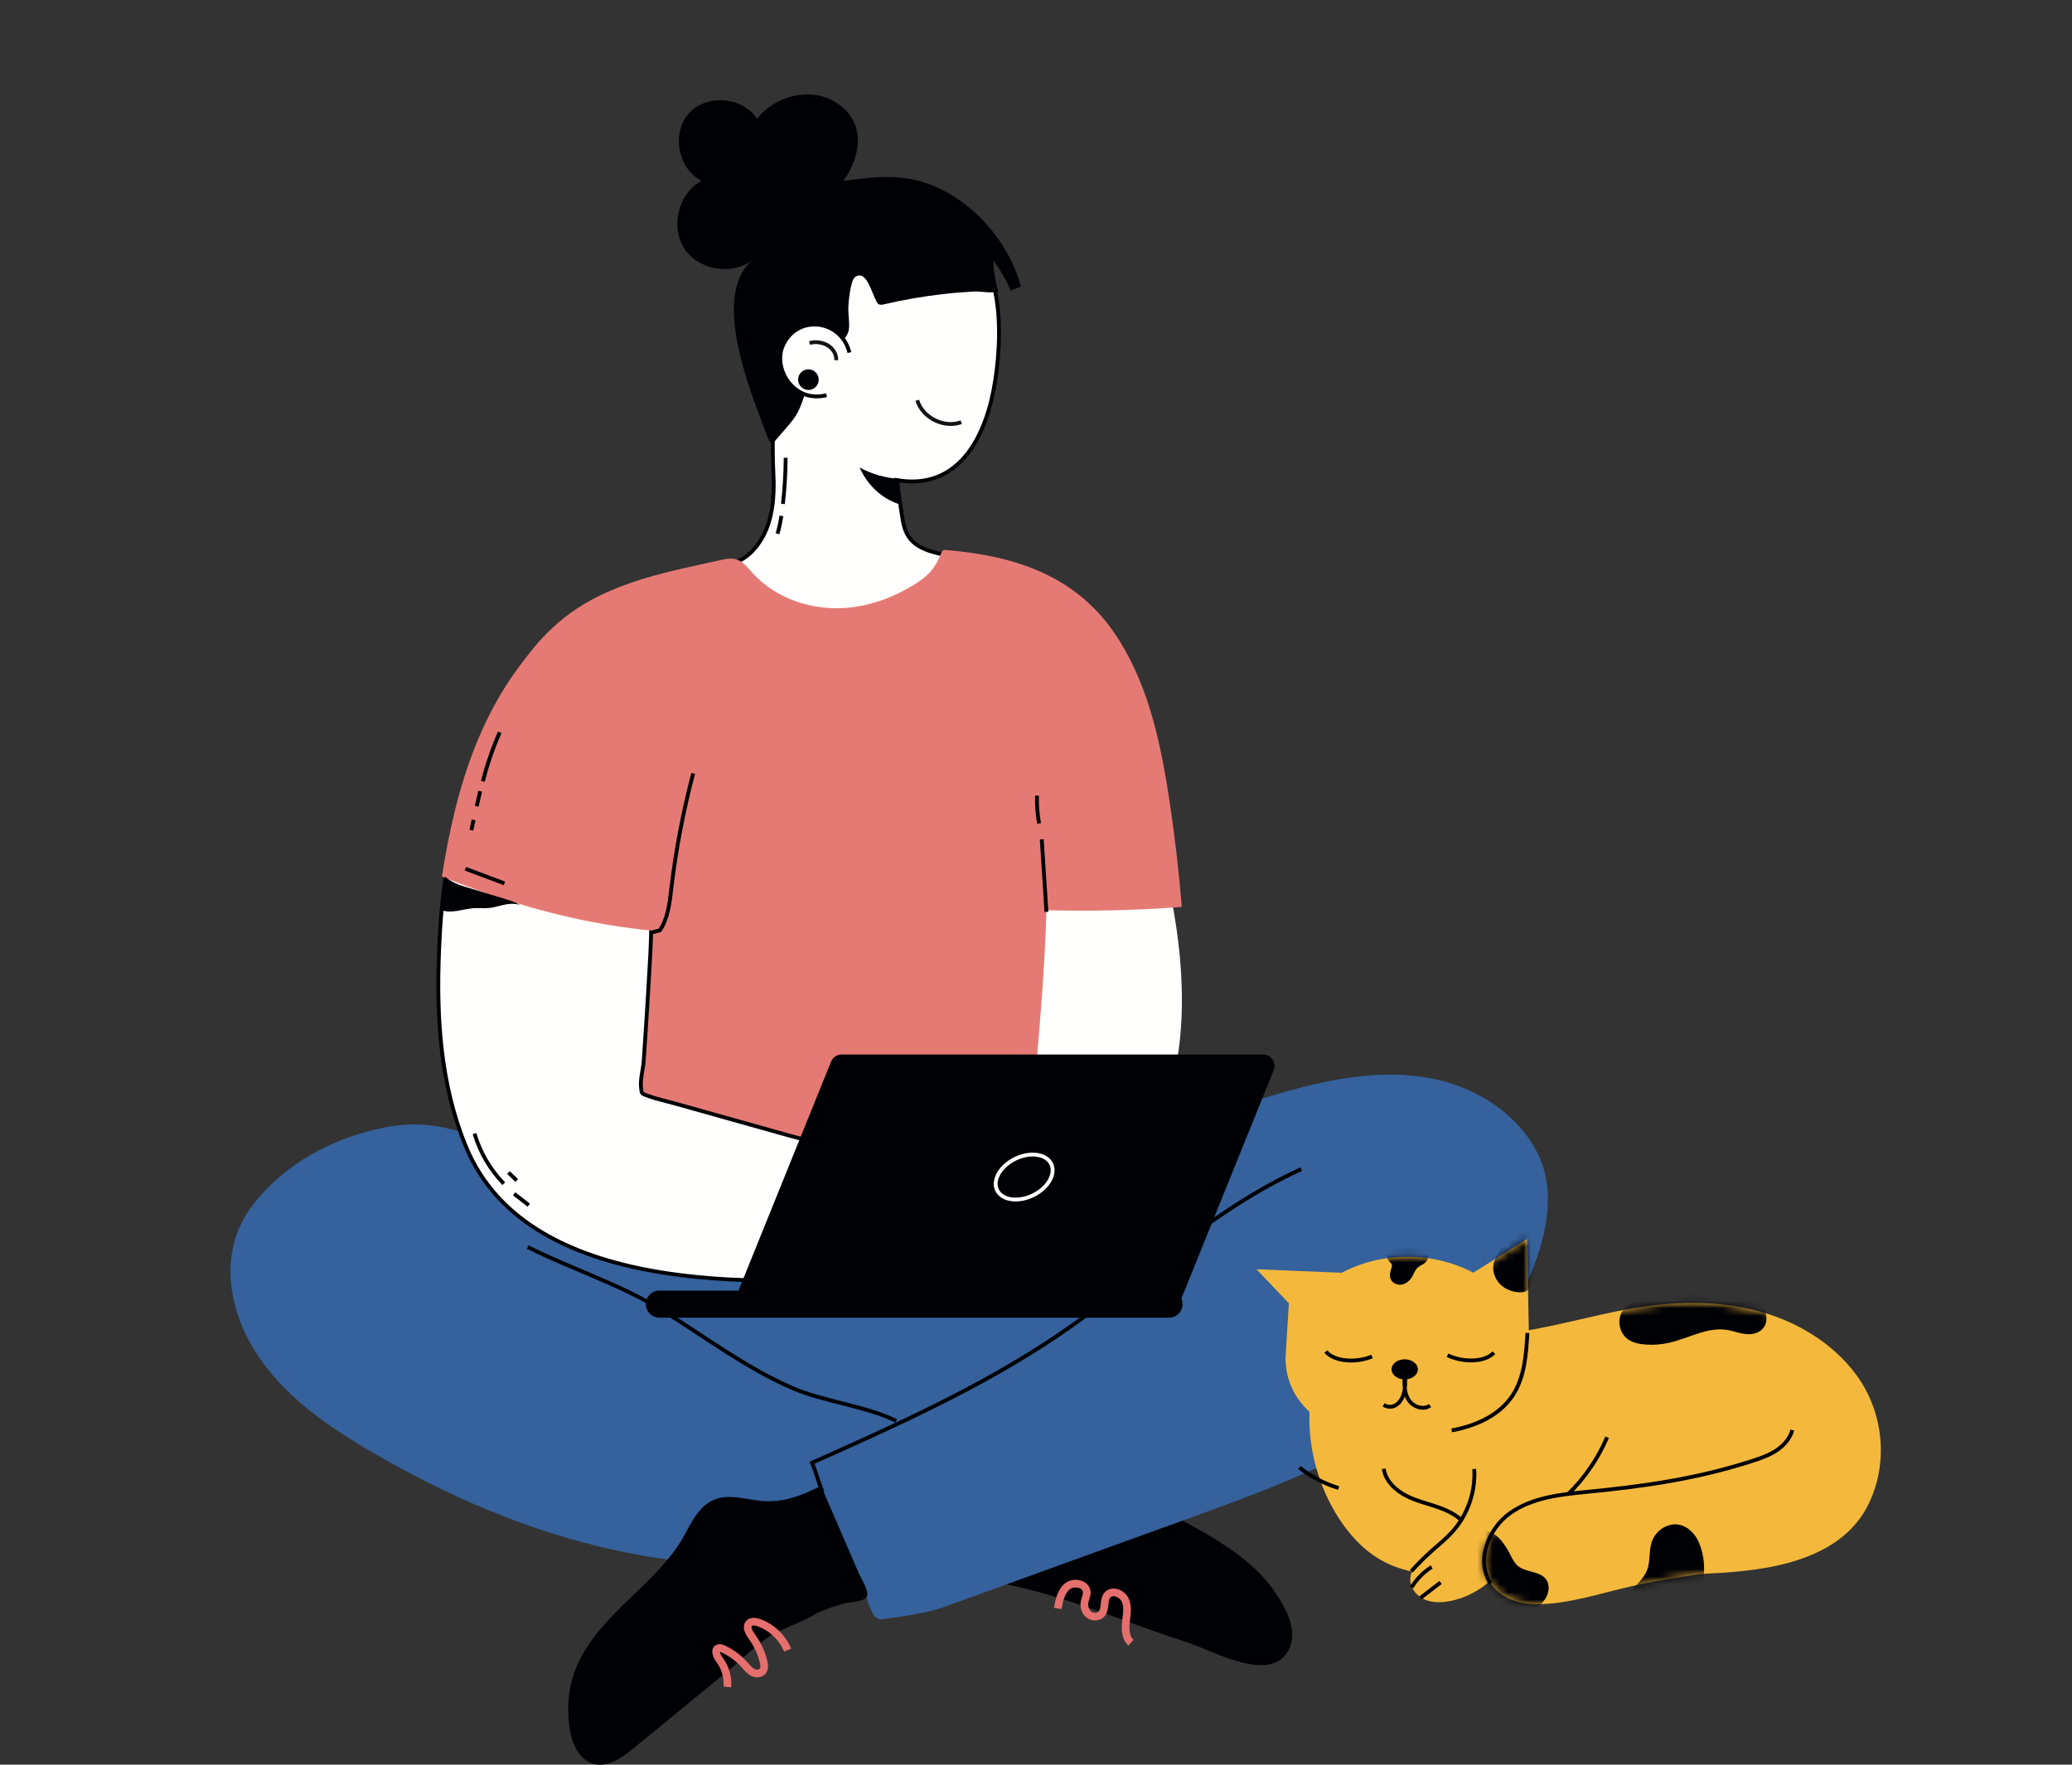 <?xml version="1.0" encoding="UTF-8"?>
<svg xmlns="http://www.w3.org/2000/svg" width="270" height="230" viewBox="0 0 270 230" fill="none">
  <rect x="0" y="0" width="270" height="230" fill="#333333" stroke="none"/>
  <path fill-rule="evenodd" clip-rule="evenodd" d="M149.574 104.486C148.964 102.284 148.314 100.031 146.961 98.191C143.093 92.925 134.252 95.396 130.971 100.125C122.722 112.013 129.196 130.452 133.495 142.595C134.733 146.093 136.519 149.857 139.974 151.191C145.229 153.222 150.159 148.557 151.848 143.98C154.024 138.085 154.308 131.403 153.788 125.201C153.55 122.358 153.124 119.541 152.575 116.743C151.767 112.62 150.695 108.538 149.574 104.486Z" fill="#FFFFFE"></path>
  <path fill-rule="evenodd" clip-rule="evenodd" d="M131.27 84.621C131.344 84.222 131.408 83.819 131.467 83.42C132.047 79.421 132.592 74.419 128.248 73.155C125.384 72.322 120.366 72.692 118.456 70.024C117.842 69.166 117.668 68.081 117.511 67.038C117.287 65.55 117.063 64.061 116.839 62.572C125.166 64.005 128.639 56.535 129.69 49.548C130.763 42.419 130.539 33.52 124.272 28.745C120.278 25.701 114.683 24.974 109.99 26.752C105.295 28.531 101.616 32.708 100.288 37.557C99.305 41.143 100.471 42.451 100.683 46.153C100.924 50.345 100.55 57.588 100.783 61.782C100.94 64.6 100.7 67.886 99.175 70.348C98.482 71.465 97.622 72.42 96.438 73.03C95.581 73.472 93.34 73.234 92.807 73.823C89.757 77.181 86.906 80.738 83.592 83.821C91.406 87.104 99.577 89.457 107.925 90.89C113.784 91.897 125.612 95.371 129.654 89.127C130.528 87.778 130.977 86.213 131.27 84.621Z" fill="#FFFFFE"></path>
  <path fill-rule="evenodd" clip-rule="evenodd" d="M131.27 84.621C131.344 84.222 131.408 83.819 131.467 83.42C132.047 79.421 132.592 74.419 128.248 73.155C125.384 72.322 120.366 72.692 118.456 70.024C117.842 69.166 117.668 68.081 117.511 67.038C117.287 65.55 117.063 64.061 116.839 62.572C125.166 64.005 128.639 56.535 129.69 49.548C130.763 42.419 130.539 33.52 124.272 28.745C120.278 25.701 114.683 24.974 109.99 26.752C105.295 28.531 101.616 32.708 100.288 37.557C99.305 41.143 100.471 42.451 100.683 46.153C100.924 50.345 100.55 57.588 100.783 61.782C100.94 64.6 100.7 67.886 99.175 70.348C98.482 71.465 97.622 72.42 96.438 73.03C95.581 73.472 93.34 73.234 92.807 73.823C89.757 77.181 86.906 80.738 83.592 83.821C91.406 87.104 99.577 89.457 107.925 90.89C113.784 91.897 125.612 95.371 129.654 89.127C130.528 87.778 130.977 86.213 131.27 84.621Z" stroke="#000105" stroke-width="0.5"></path>
  <path fill-rule="evenodd" clip-rule="evenodd" d="M62.049 104.377C62.884 94.032 67.507 83.445 76.908 78.272C80.371 76.367 84.167 75.231 87.993 74.319C89.96 73.85 91.942 73.441 93.914 72.992C96.125 72.49 96.57 73.014 98.07 74.682C101.175 78.134 106.086 79.668 110.701 79.189C113.625 78.886 116.429 77.832 118.938 76.316C120.781 75.205 121.804 74.225 122.632 72.131C122.697 71.969 122.773 71.79 122.932 71.717C123.036 71.669 123.158 71.677 123.273 71.687C131.854 72.391 139.758 74.817 144.946 82.122C149.435 88.444 151.155 96.292 152.329 103.96C153.053 108.686 153.611 113.436 154 118.201C148.136 118.645 142.248 118.789 136.369 118.633C136.11 127.354 135.291 136.052 134.511 144.773C133.974 150.768 133.055 156.659 131.721 162.492C118.16 167.016 102.686 165.913 88.144 164.6C83.998 164.224 79.695 163.802 76.111 161.683C66.022 155.718 65.592 138.097 64.152 127.838C63.038 119.904 61.394 112.479 62.049 104.377Z" fill="#E57A74"></path>
  <path fill-rule="evenodd" clip-rule="evenodd" d="M166.072 207.396C165.896 207.138 165.711 206.883 165.519 206.636C162.006 202.123 155.938 199.18 150.982 196.529C145.512 193.603 139.379 191.194 133.071 191.56C127.383 191.89 119.482 195.756 118.304 201.79C118.172 202.471 118.114 203.201 118.387 203.839C119.064 205.425 121.202 205.566 122.922 205.582C130.267 205.647 137.333 207.911 144.185 210.355C147.717 211.615 151.225 212.94 154.794 214.087C157.984 215.112 165.736 219.605 167.97 214.941C169.191 212.391 167.488 209.482 166.072 207.396Z" fill="#000105"></path>
  <path fill-rule="evenodd" clip-rule="evenodd" d="M197.92 146.764C194.951 143.471 190.725 141.34 186.389 140.526C180.307 139.385 174.025 140.491 168.058 142.137C155.417 145.625 143.563 151.506 130.856 154.776C125.22 156.227 121.547 155.69 116.04 155.244C109.057 154.679 101.889 155.368 94.863 154.952C88.296 154.563 81.19 154.053 75.052 155.867C74.241 155.332 73.434 154.797 72.628 154.269C65.761 149.755 58.922 145.259 50.311 146.904C43.541 148.195 37.014 151.635 32.82 157.219C28.366 163.152 29.703 170.899 33.694 176.813C36.999 181.709 41.883 185.313 46.942 188.354C64.392 198.843 83.454 205.273 104.047 203.84C106.804 203.648 110.054 203.618 112.038 205.836C112.785 206.67 113.218 211.241 114.875 211.044C116.915 210.801 120.842 210.229 122.769 209.532C133.175 205.765 143.58 201.997 153.986 198.231C163.129 194.922 172.338 191.58 180.668 186.559C187.872 182.216 194.397 176.342 198.222 168.732C200.98 163.246 203.244 156.016 200.364 150.316C199.707 149.014 198.879 147.828 197.92 146.764Z" fill="#35619C"></path>
  <path d="M68.763 162.535C74.613 165.465 80.738 167.338 86.341 170.808C91.944 174.279 97.243 178.32 103.325 180.943C107.272 182.643 112.999 183.308 116.783 185.192" stroke="#000105" stroke-width="0.5"></path>
  <path fill-rule="evenodd" clip-rule="evenodd" d="M111.887 205.002C111.34 203.734 110.792 202.467 110.245 201.199C109.159 198.684 108.072 196.168 106.985 193.652C104.54 194.882 102.185 195.866 99.35 195.632C97.845 195.508 96.364 195.078 94.853 195.103C91.85 195.154 90.551 197.498 89.3 199.872C87.091 204.068 83.115 207.127 79.889 210.495C75.847 214.717 73.503 218.688 74.153 224.725C74.382 226.854 75.241 229.297 77.298 229.877C79.194 230.413 81.064 229.082 82.589 227.831C86.724 224.442 90.858 221.051 94.993 217.66C96.879 216.114 98.796 214.053 100.941 212.894C102.704 211.939 104.8 211.34 106.473 210.223C107.54 209.772 108.632 209.384 109.742 209.056C110.459 208.845 112.318 208.772 112.835 208.268C113.474 207.643 112.199 205.725 111.909 205.054C111.902 205.037 111.894 205.019 111.887 205.002Z" fill="#000105"></path>
  <path fill-rule="evenodd" clip-rule="evenodd" d="M122.603 165.289C123.356 164.907 123.93 164.228 124.379 162.942C125.129 160.789 124.689 158.238 123.48 156.341C121.921 153.892 119.051 152.002 116.222 151.407C113.304 150.793 110.472 149.748 107.5 149.145C105.361 148.712 103.258 148.122 101.156 147.531C96.716 146.285 92.275 145.039 87.833 143.792C86.754 143.488 85.62 143.255 84.566 142.874C83.562 142.511 83.611 142.608 83.525 141.638C83.429 140.553 83.804 139.383 83.879 138.298C83.988 136.716 84.094 135.133 84.195 133.552C84.392 130.474 84.575 127.397 84.743 124.318C85.07 118.301 84.736 112.411 83.671 106.457C81.883 96.469 69.953 90.735 63.209 100.269C58.51 106.914 57.547 115.924 57.218 123.829C56.855 132.509 57.36 141.222 60.689 149.374C68.989 169.7 101.59 167.556 119.274 165.906C120.667 165.775 121.75 165.721 122.603 165.289Z" fill="#FFFFFE"></path>
  <path fill-rule="evenodd" clip-rule="evenodd" d="M122.603 165.289C123.356 164.907 123.93 164.228 124.379 162.942C125.129 160.789 124.689 158.238 123.48 156.341C121.921 153.892 119.051 152.002 116.222 151.407C113.304 150.793 110.472 149.748 107.5 149.145C105.361 148.712 103.258 148.122 101.156 147.531C96.716 146.285 92.275 145.039 87.833 143.792C86.754 143.488 85.62 143.255 84.566 142.874C83.562 142.511 83.611 142.608 83.525 141.638C83.429 140.553 83.804 139.383 83.879 138.298C83.988 136.716 84.094 135.133 84.195 133.552C84.392 130.474 84.575 127.397 84.743 124.318C85.07 118.301 84.736 112.411 83.671 106.457C81.883 96.469 69.953 90.735 63.209 100.269C58.51 106.914 57.547 115.924 57.218 123.829C56.855 132.509 57.36 141.222 60.689 149.374C68.989 169.7 101.59 167.556 119.274 165.906C120.667 165.775 121.75 165.721 122.603 165.289Z" stroke="#000105" stroke-width="0.5"></path>
  <path fill-rule="evenodd" clip-rule="evenodd" d="M117.335 23.145C124.693 23.819 131.181 30.397 133.033 37.341C132.595 37.523 132.155 37.705 131.717 37.886C131.113 36.49 130.344 35.167 129.434 33.95C129.476 35.315 129.696 36.673 130.085 37.98C129.233 38.272 127.825 37.948 126.902 37.995C125.531 38.069 124.161 38.182 122.796 38.34C120.238 38.634 117.696 39.077 115.188 39.666C114.959 39.72 114.7 39.772 114.5 39.648C114.371 39.57 114.291 39.435 114.217 39.303C113.577 38.175 112.933 35.164 111.473 36.068C110.788 36.492 110.524 39.624 110.545 40.428C110.601 42.433 111.14 43.551 109.176 44.844C107.621 45.866 106.233 47.091 105.616 48.864C104.961 50.745 104.664 52.808 103.499 54.48C103.2 54.909 102.86 55.304 102.519 55.698C101.893 56.425 101.267 57.151 100.641 57.877C100.255 57.586 100.067 57.109 99.899 56.657C97.918 51.316 92.449 38.394 98.157 33.83C95.489 35.961 91.049 35.254 89.174 32.399C87.299 29.543 88.407 25.176 91.416 23.565C88.347 22.021 87.463 17.349 89.754 14.785C92.046 12.221 96.778 12.589 98.647 15.479C100.937 12.524 105.417 11.34 108.661 13.192C112.959 15.646 112.276 20.305 109.894 23.58C112.389 23.247 114.797 22.912 117.335 23.145Z" fill="#000105"></path>
  <path d="M169.572 152.375C157.857 157.685 148.428 166.907 137.762 174.099C127.802 180.818 116.774 185.753 105.808 190.655C106.38 191.914 106.613 193.155 107.186 194.417" stroke="#000105" stroke-width="0.5"></path>
  <path d="M119.524 52.168C120.224 54.458 123.016 55.849 125.26 55.026" stroke="#121514" stroke-width="0.5"></path>
  <path fill-rule="evenodd" clip-rule="evenodd" d="M107.704 51.506C103.385 52.588 100.697 48.028 102.009 45.055C103.835 40.916 109.628 41.603 110.688 45.953" fill="#FFFFFE"></path>
  <path d="M107.704 51.506C103.385 52.588 100.697 48.028 102.009 45.055C103.835 40.916 109.628 41.603 110.688 45.953" stroke="#000105" stroke-width="0.5"></path>
  <path d="M105.492 44.704C106.305 44.48 107.243 44.615 107.923 45.054C108.603 45.492 109.006 46.222 108.968 46.945" stroke="#121514" stroke-width="0.5"></path>
  <path fill-rule="evenodd" clip-rule="evenodd" d="M87.3 97.622C86.127 102.304 85.874 113.139 85.829 121.377C82.768 121.108 79.723 120.675 76.706 120.078C70.143 118.779 63.771 116.754 57.584 114.239C59.413 102.496 62.805 91.247 71.168 82.781" fill="#E57A74"></path>
  <path fill-rule="evenodd" clip-rule="evenodd" d="M85.923 171.74H152.338C153.311 171.74 154.099 170.949 154.099 169.975C154.099 169.001 153.311 168.211 152.338 168.211H85.923C84.951 168.211 84.162 169.001 84.162 169.975C84.162 170.949 84.951 171.74 85.923 171.74Z" fill="#000105"></path>
  <path fill-rule="evenodd" clip-rule="evenodd" d="M95.774 169.347H153.902L165.974 139.472C166.368 138.499 165.653 137.438 164.606 137.438H109.665C109.064 137.438 108.523 137.802 108.297 138.361L95.774 169.347Z" fill="#000105"></path>
  <path fill-rule="evenodd" clip-rule="evenodd" d="M136.994 153.411C136.376 155.03 134.291 156.342 132.337 156.342C130.384 156.342 129.301 155.03 129.92 153.411C130.538 151.793 132.622 150.48 134.576 150.48C136.529 150.48 137.612 151.793 136.994 153.411Z" stroke="#FFFFFE" stroke-width="0.5"></path>
  <path fill-rule="evenodd" clip-rule="evenodd" d="M117.278 62.412C117.171 63.524 117.264 64.646 117.365 65.759C117.293 65.74 117.22 65.724 117.147 65.701C114.863 64.992 112.971 63.125 112.014 60.93C113.624 61.821 115.441 62.321 117.278 62.412Z" fill="#000105"></path>
  <path d="M102.63 215.064C101.957 213.425 100.569 212.096 98.904 211.494C98.475 211.339 97.933 211.255 97.618 211.587C97.171 212.059 97.612 212.808 97.994 213.333C98.69 214.289 99.201 215.379 99.489 216.527C99.6 216.968 99.66 217.488 99.361 217.832C99.049 218.19 98.465 218.177 98.049 217.948C97.632 217.72 97.334 217.329 97.017 216.974C96.24 216.105 95.283 215.398 94.226 214.911C94.034 214.823 93.817 214.741 93.617 214.807C93.038 215.002 93.405 215.867 93.774 216.356C94.524 217.35 94.891 218.628 94.781 219.87M137.836 209.639C138.021 208.58 138.259 207.425 139.096 206.752C139.935 206.08 141.535 206.405 141.614 207.478C141.644 207.912 141.425 208.319 141.338 208.744C141.213 209.355 141.397 210.051 141.888 210.434C142.379 210.819 143.176 210.797 143.572 210.316C144.117 209.654 143.744 208.546 144.299 207.893C144.922 207.16 146.233 207.672 146.627 208.551C147.02 209.431 146.822 210.444 146.717 211.402C146.611 212.36 146.657 213.46 147.372 214.103" stroke="#E46F6D"></path>
  <path fill-rule="evenodd" clip-rule="evenodd" d="M104.001 49.481C104.001 50.224 104.602 50.826 105.344 50.826C106.084 50.826 106.685 50.224 106.685 49.481C106.685 48.739 106.084 48.137 105.344 48.137C104.602 48.137 104.001 48.739 104.001 49.481Z" fill="#000105"></path>
  <path fill-rule="evenodd" clip-rule="evenodd" d="M57.578 117.129C57.672 116.574 57.738 116.012 57.769 115.45C57.833 115.053 57.909 114.661 58.009 114.273C58.422 114.605 58.868 114.896 59.35 115.117C59.873 115.358 60.426 115.526 60.978 115.692C62.621 116.192 64.264 116.69 65.907 117.189C66.549 117.384 67.163 117.596 67.745 117.936C67.207 117.783 66.624 117.758 66.062 117.851C65.283 117.978 64.534 118.262 63.75 118.341C63.072 118.408 62.386 118.321 61.704 118.37C60.281 118.472 58.768 119.14 57.488 118.592C57.513 118.105 57.541 117.617 57.578 117.129Z" fill="#000105"></path>
  <path fill-rule="evenodd" clip-rule="evenodd" d="M61.833 147.746C62.553 150.189 63.875 152.452 65.648 154.278L61.833 147.746Z" fill="#FFFFFE"></path>
  <path d="M61.833 147.746C62.553 150.189 63.875 152.452 65.648 154.278" stroke="#000105" stroke-width="0.5"></path>
  <path fill-rule="evenodd" clip-rule="evenodd" d="M66.994 155.59C67.63 156.085 68.265 156.58 68.901 157.076L66.994 155.59Z" fill="#FFFFFE"></path>
  <path d="M66.994 155.59C67.63 156.085 68.265 156.58 68.901 157.076" stroke="#000105" stroke-width="0.5"></path>
  <path fill-rule="evenodd" clip-rule="evenodd" d="M66.259 152.82C66.617 153.169 66.976 153.517 67.333 153.866L66.259 152.82Z" fill="#FFFFFE"></path>
  <path d="M66.258 152.817C66.617 153.165 66.975 153.513 67.333 153.862M60.646 113.227C62.34 113.864 64.035 114.5 65.729 115.137M65.118 95.445C64.21 97.51 63.474 99.652 62.921 101.839M62.568 103.112C62.42 103.771 62.272 104.429 62.124 105.089M61.709 106.859C61.614 107.308 61.52 107.755 61.425 108.203M102.38 59.664C102.367 61.672 102.248 63.68 102.023 65.677M101.823 67.236C101.704 68.023 101.534 68.803 101.316 69.568M136.359 118.848C136.155 115.694 135.953 112.542 135.749 109.391M135.402 107.32C135.181 106.128 135.091 104.91 135.132 103.699M84.989 121.509C85.325 121.422 85.661 121.335 85.997 121.247C87.055 119.651 87.259 117.657 87.483 115.754C88.079 110.711 89.035 105.712 90.329 100.802" stroke="#000105" stroke-width="0.5"></path>
  <path fill-rule="evenodd" clip-rule="evenodd" d="M175.592 174.289C176.499 174.182 177.455 174.219 178.269 174.163C184.027 173.773 189.814 174.398 195.562 173.867C201.383 173.328 207.002 171.495 212.766 170.52C218.022 169.629 223.472 169.466 228.646 170.757C233.821 172.046 238.714 174.882 241.881 179.18C245.443 184.017 246.117 190.591 243.51 195.989C240.812 201.575 234.7 203.708 228.878 204.535C222.985 205.369 217.056 205.188 211.121 205.188C206.04 205.188 200.958 205.845 195.875 205.461C188.539 204.908 181.746 206.751 176.057 200.029C172.024 195.265 169.838 188.182 170.883 181.49C171.189 179.528 171.782 176.383 173.449 175.056C174.041 174.587 174.798 174.382 175.592 174.289Z" fill="#F4B93C"></path>
  <path fill-rule="evenodd" clip-rule="evenodd" d="M199.264 175.927L198.994 161.48L191.981 165.877C189.508 164.565 186.57 163.801 183.417 163.801C180.255 163.801 177.312 164.569 174.837 165.886L163.728 165.427L167.952 169.866L167.514 176.972C167.514 184.247 174.959 188.191 183.741 188.191C192.523 188.191 199.319 184.247 199.319 176.972C199.319 176.62 199.297 176.271 199.264 175.927Z" fill="#F4B93C"></path>
  <path fill-rule="evenodd" clip-rule="evenodd" d="M184.762 178.472C184.762 179.195 183.995 179.782 183.049 179.782C182.103 179.782 181.336 179.195 181.336 178.472C181.336 177.749 182.103 177.164 183.049 177.164C183.995 177.164 184.762 177.749 184.762 178.472Z" fill="#000105"></path>
  <path d="M183.099 178.268C183.066 179.009 183.138 179.751 183.1 180.494C183.064 181.234 182.906 181.996 182.468 182.593C181.919 183.342 181.111 183.583 180.288 183.109M183.022 178.268C183.056 179.009 182.984 179.751 183.021 180.494C183.058 181.234 183.215 181.996 183.655 182.593C184.217 183.362 185.506 183.827 186.345 183.184M178.788 176.797C176.511 177.721 173.821 177.402 172.766 176.152" stroke="#000105" stroke-width="0.5"></path>
  <mask id="mask0_1974_23009" style="mask-type:alpha" maskUnits="userSpaceOnUse" x="167" y="161" width="33" height="28">
    <path d="M199.264 175.933L198.995 161.487L191.981 165.883C189.508 164.572 186.571 163.808 183.417 163.808C180.256 163.808 177.313 164.575 174.838 165.892L168.489 161.184L167.514 176.979C167.514 184.253 174.959 188.198 183.742 188.198C192.524 188.198 199.319 184.253 199.319 176.979C199.319 176.626 199.297 176.277 199.264 175.933Z" fill="white"></path>
  </mask>
  <g mask="url(#mask0_1974_23009)">
    <path fill-rule="evenodd" clip-rule="evenodd" d="M185.04 162.267C184.923 162.192 184.805 162.128 184.69 162.079C183.771 161.687 180.025 162.811 180.932 164.271C181.066 164.488 181.334 164.633 181.377 164.886C181.399 165.015 181.355 165.146 181.313 165.271C181.157 165.745 181.03 166.277 181.232 166.732C181.468 167.262 182.119 167.529 182.688 167.421C183.257 167.313 183.73 166.893 184.019 166.391C184.252 165.989 184.392 165.517 184.736 165.207C185.029 164.943 185.435 164.831 185.72 164.559C186.524 163.795 185.818 162.77 185.04 162.267Z" fill="#000105"></path>
    <path fill-rule="evenodd" clip-rule="evenodd" d="M199.598 160.58C199.355 160.442 199.104 160.351 198.889 160.329C198.08 160.254 197.284 160.652 196.696 161.214C196.108 161.777 195.694 162.493 195.289 163.2C195.03 163.649 194.768 164.107 194.647 164.614C194.424 165.558 194.748 166.593 195.41 167.302C196.07 168.01 197.037 168.399 198.004 168.432C198.377 168.444 198.776 168.396 199.057 168.152C199.278 167.96 199.391 167.673 199.484 167.395C199.762 166.56 199.93 165.687 199.982 164.809C200.011 164.328 200.004 163.837 200.08 163.361C200.153 162.898 200.575 162.38 200.616 161.985C200.672 161.463 200.155 160.897 199.598 160.58Z" fill="#000105"></path>
  </g>
  <path d="M188.621 176.636C190.848 177.675 193.551 177.495 194.668 176.301" stroke="#000105" stroke-width="0.5"></path>
  <path fill-rule="evenodd" clip-rule="evenodd" d="M236.975 180.711C237.244 185.299 234.224 189.42 230.692 191.175C227.46 192.78 223.654 192.809 220.132 193.148C215.694 193.576 211.258 194.009 206.821 194.44C203.329 194.778 199.661 195.18 196.792 197.203C193.924 199.226 192.28 203.452 194.24 206.367C195.486 208.22 197.839 209.061 200.069 209.082C204.318 209.121 208.555 207.643 212.643 206.732C217.033 205.753 221.283 205.143 225.762 204.672" fill="#F4B93C"></path>
  <path d="M191.038 205.385C191.689 203.536 192.337 201.473 191.565 199.672C190.926 198.178 189.437 197.223 187.926 196.634C186.413 196.043 184.798 195.721 183.343 195.003C181.887 194.284 180.551 193.041 180.312 191.434" stroke="#000105" stroke-width="0.5"></path>
  <path fill-rule="evenodd" clip-rule="evenodd" d="M191.702 188.742C192.288 190.908 191.982 193.109 191.302 195.189C190.658 197.159 190.123 198.972 188.572 200.459C187.351 201.631 185.758 202.395 184.679 203.697C184.124 204.366 183.714 205.211 183.782 206.079C183.871 207.187 184.747 208.123 185.78 208.527C186.814 208.931 187.973 208.877 189.059 208.654C192.361 207.971 195.289 205.674 196.743 202.627" fill="#F4B93C"></path>
  <mask id="mask1_1974_23009" style="mask-type:alpha" maskUnits="userSpaceOnUse" x="193" y="180" width="44" height="30">
    <path d="M236.975 180.711C237.243 185.299 234.224 189.42 230.692 191.175C227.46 192.78 223.654 192.809 220.132 193.148C215.694 193.576 211.258 194.009 206.82 194.44C203.329 194.778 199.661 195.18 196.792 197.203C193.924 199.226 192.28 203.452 194.239 206.367C195.486 208.22 197.839 209.061 200.068 209.082C204.318 209.121 208.555 207.643 212.643 206.732C217.033 205.753 221.283 205.143 225.762 204.672" fill="white"></path>
  </mask>
  <g mask="url(#mask1_1974_23009)">
    <path fill-rule="evenodd" clip-rule="evenodd" d="M195.32 200.46C194.766 199.913 194.112 199.526 193.333 199.473C191.029 199.315 189.826 201.562 189.75 203.536C189.67 205.603 190.368 207.79 191.728 209.362C193.475 211.38 195.451 210.962 197.76 210.541C199.205 210.278 200.611 209.607 201.403 208.315C201.857 207.574 201.984 206.559 201.474 205.854C200.665 204.733 198.856 204.984 197.797 204.096C197.344 203.717 197.076 203.167 196.809 202.639C196.419 201.87 195.932 201.066 195.32 200.46Z" fill="#000105"></path>
    <path fill-rule="evenodd" clip-rule="evenodd" d="M221.392 201.059C221.37 201.008 221.349 200.958 221.326 200.909C220.789 199.721 219.667 198.718 218.367 198.677C217.775 198.658 217.184 198.838 216.681 199.149C216.013 199.564 215.496 200.216 215.24 200.959C214.842 202.115 215.075 203.419 214.653 204.566C214.047 206.225 212.225 207.187 211.566 208.825C210.971 210.309 212.94 210.421 213.931 210.705C215.365 211.114 216.94 211.302 218.359 210.731C222.045 209.246 222.818 204.402 221.392 201.059Z" fill="#000105"></path>
  </g>
  <mask id="mask2_1974_23009" style="mask-type:alpha" maskUnits="userSpaceOnUse" x="170" y="169" width="76" height="37">
    <path d="M175.592 174.289C176.499 174.182 177.455 174.219 178.268 174.163C184.027 173.773 189.814 174.398 195.562 173.867C201.383 173.328 207.001 171.495 212.766 170.52C218.022 169.629 223.472 169.466 228.646 170.757C233.82 172.046 238.714 174.882 241.881 179.18C245.443 184.017 246.117 190.591 243.51 195.989C240.811 201.575 234.7 203.708 228.878 204.535C222.985 205.369 217.056 205.188 211.121 205.188C206.04 205.188 200.957 205.845 195.875 205.461C188.539 204.908 181.746 206.751 176.057 200.029C172.024 195.265 169.838 188.182 170.883 181.49C171.189 179.528 171.782 176.383 173.449 175.056C174.041 174.587 174.797 174.382 175.592 174.289Z" fill="white"></path>
  </mask>
  <g mask="url(#mask2_1974_23009)">
    <path fill-rule="evenodd" clip-rule="evenodd" d="M214.385 175.236C215.408 175.317 216.445 175.244 217.448 175.021C220.006 174.455 222.462 172.919 225.049 173.333C225.87 173.465 226.657 173.793 227.485 173.87C230.571 174.157 231.03 170.944 228.781 169.404C228.1 168.938 227.293 168.692 226.493 168.488C223.933 167.841 221.24 167.568 218.614 167.933C216.615 168.211 214.737 168.454 212.959 169.509C212.356 169.866 211.772 170.296 211.401 170.892C210.685 172.045 211.01 173.729 212.105 174.532C212.743 175.001 213.553 175.169 214.342 175.232C214.357 175.234 214.37 175.235 214.385 175.236Z" fill="#000105"></path>
  </g>
  <path d="M194.24 206.366C192.28 203.452 193.924 199.225 196.792 197.202C199.661 195.179 203.329 194.778 206.821 194.439C214.196 193.723 220.937 192.763 228.001 190.519C229.15 190.152 230.313 189.778 231.336 189.138C232.358 188.496 233.242 187.55 233.561 186.385M183.939 206.891C184.593 205.818 185.499 204.9 186.561 204.232M185.118 208.245C185.987 207.579 186.855 206.914 187.723 206.248M204.294 194.784C206.478 192.673 208.233 190.119 209.42 187.32M183.906 204.784C184.76 203.834 185.667 202.932 186.622 202.084C187.507 201.296 188.438 200.553 189.235 199.672C191.235 197.467 192.296 194.434 192.107 191.46M199.034 173.73C198.873 176.559 198.663 179.539 197.096 181.898C195.363 184.505 192.247 185.876 189.169 186.426M169.316 191.261C170.835 192.464 172.582 193.379 174.436 193.943" stroke="#000105" stroke-width="0.5"></path>
</svg>
